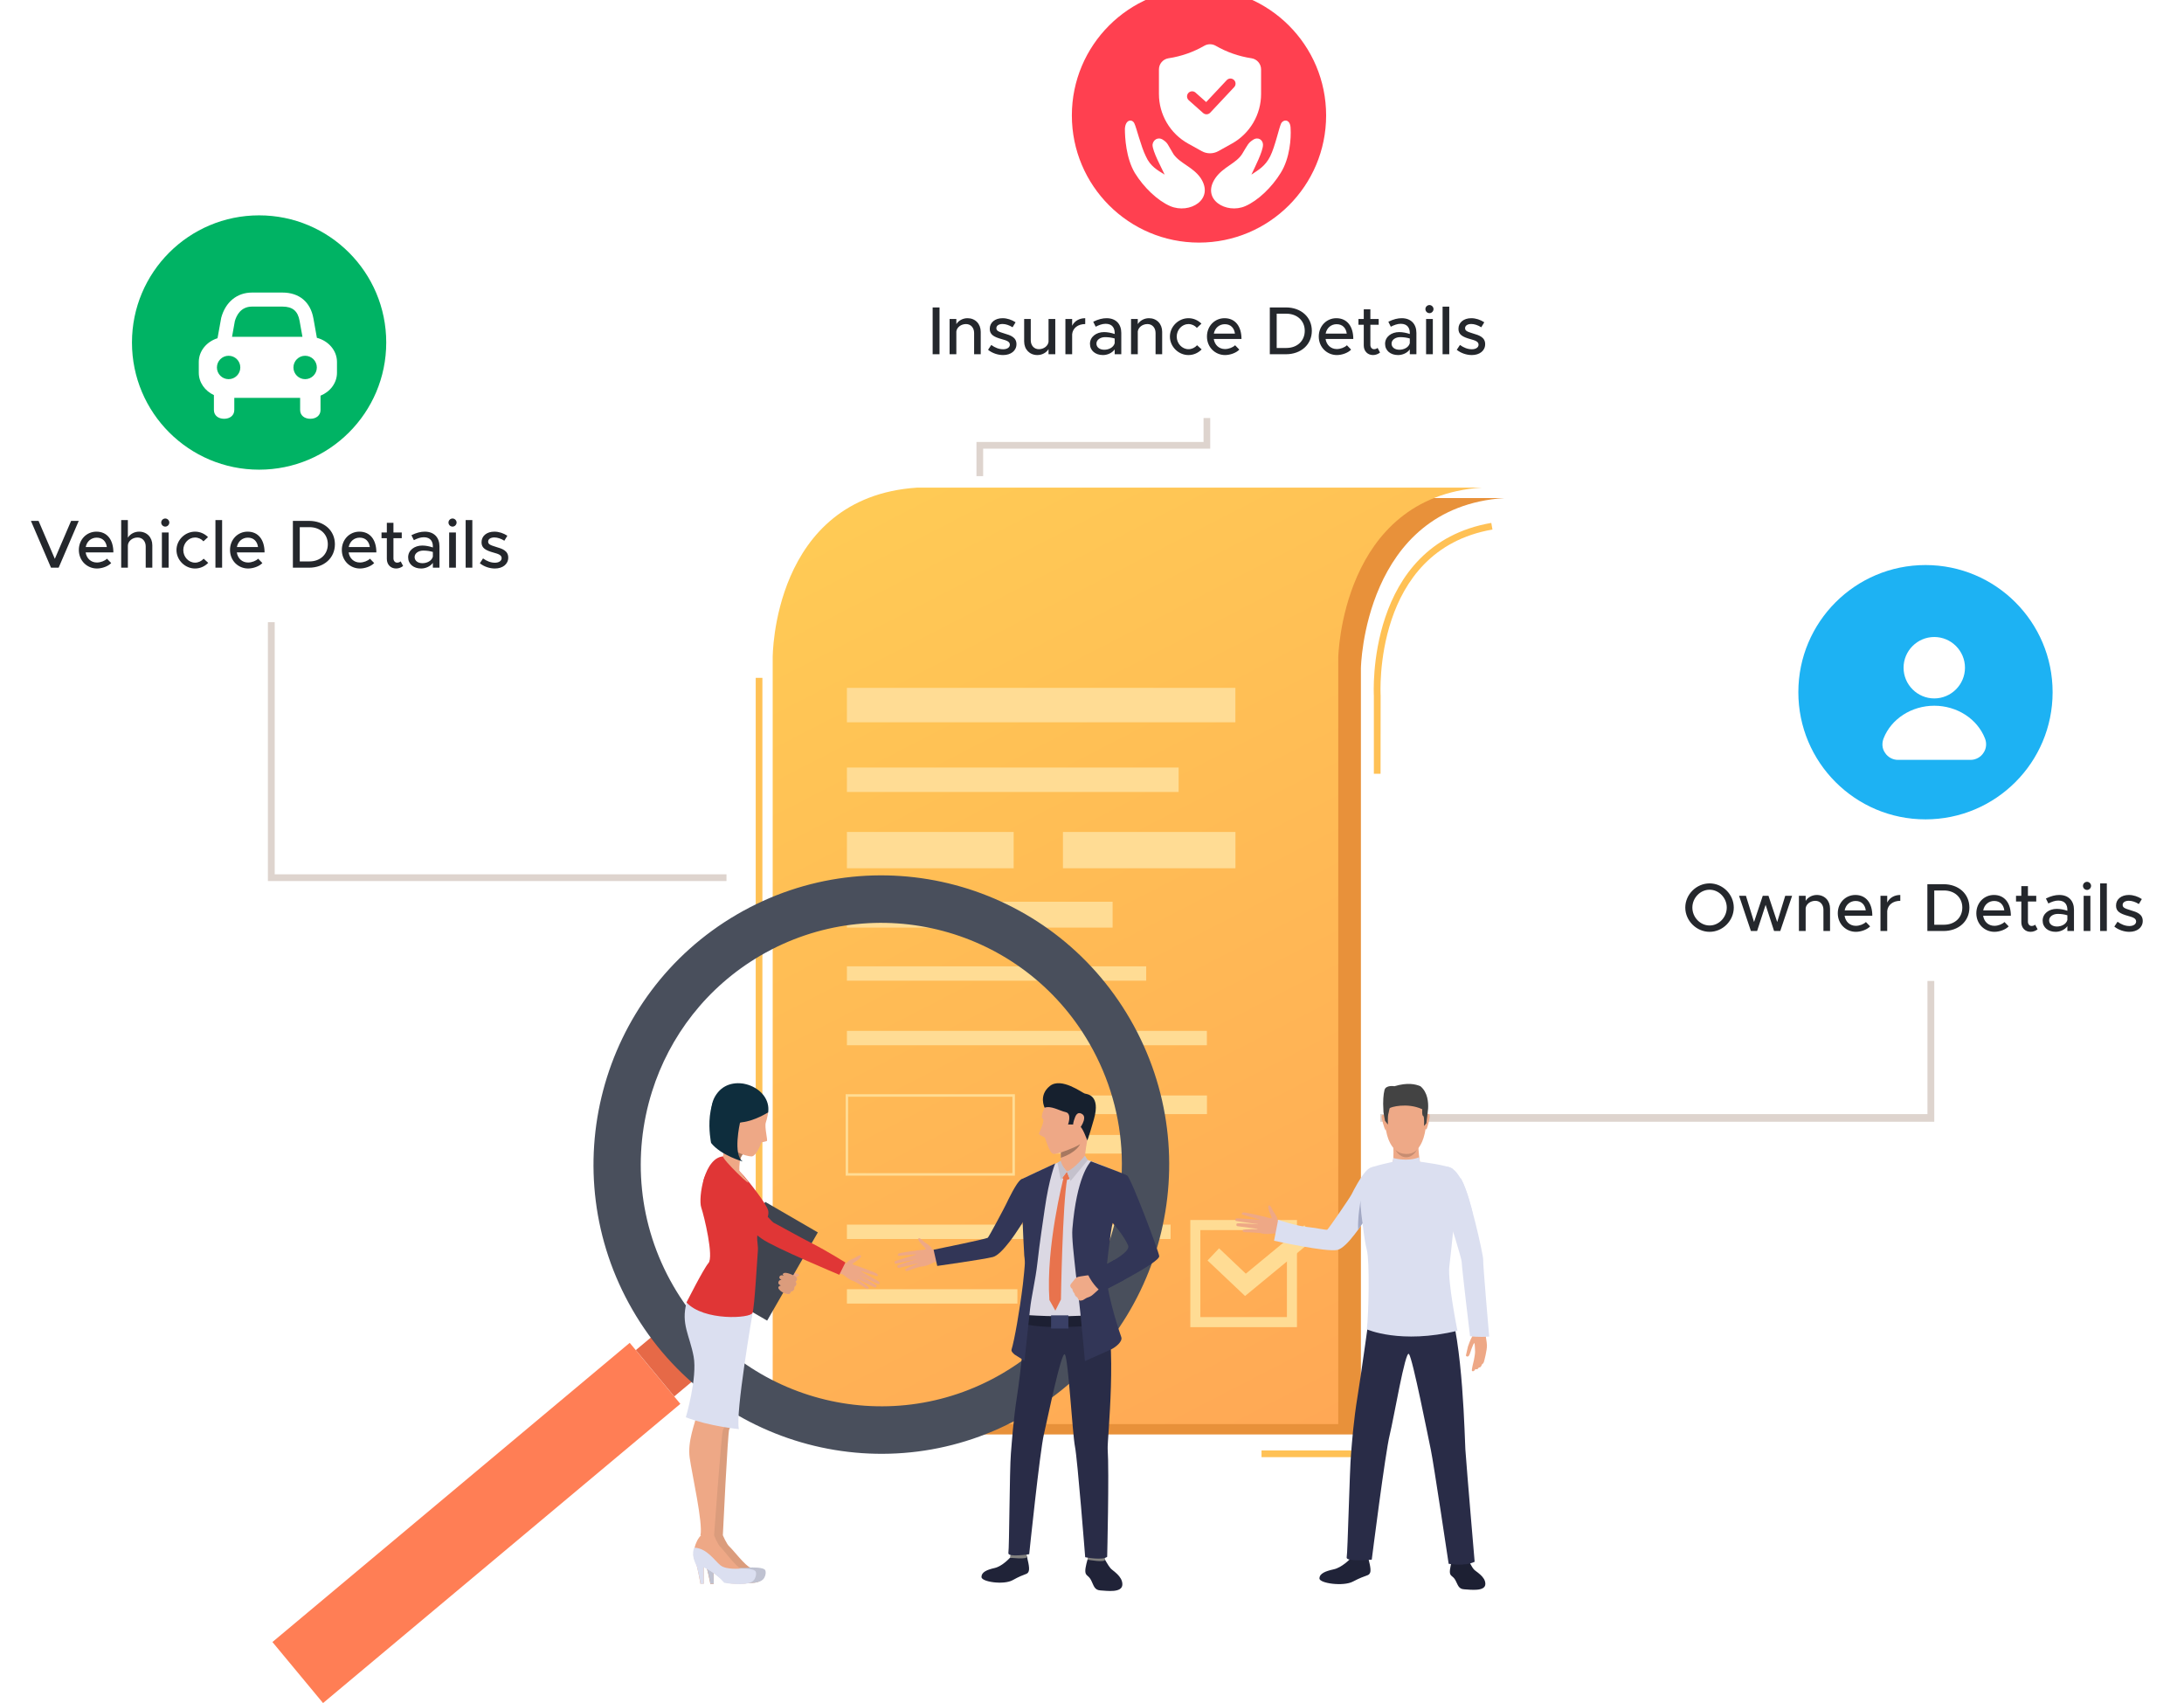<svg width="481" height="375" viewBox="0 0 481 375" fill="none" xmlns="http://www.w3.org/2000/svg">
<path d="M331.329 109.668H206.918C175.001 111.794 175.148 147.112 175.148 147.112V315.861H299.725V147.112C299.725 147.112 300.314 111.683 331.329 109.668Z" fill="#E8913A"/>
<path d="M167.909 149.258H166.438V279.139H167.909V149.258Z" fill="#FFC155"/>
<path d="M326.356 107.375C295.341 109.391 294.734 144.819 294.734 144.819V313.568H170.176V144.819C170.176 144.819 170.029 109.501 201.946 107.375H326.356Z" fill="url(#paint0_linear_13520_31043)"/>
<path d="M272.078 151.461H186.523V159.042H272.078V151.461Z" fill="#FFDC94"/>
<path d="M259.58 169.008H186.523V174.389H259.58V169.008Z" fill="#FFDC94"/>
<path d="M223.245 183.191H186.523V191.18H223.245V183.191Z" fill="#FFDC94"/>
<path d="M272.093 183.191H234.102V191.18H272.093V183.191Z" fill="#FFDC94"/>
<path d="M245.038 198.555H186.523V204.25H245.038V198.555Z" fill="#FFDC94"/>
<path d="M252.438 212.777H186.523V215.939H252.438V212.777Z" fill="#FFDC94"/>
<path d="M265.801 226.992H186.523V230.154H265.801V226.992Z" fill="#FFDC94"/>
<path d="M223.538 258.874H186.246V240.938H223.52V258.874H223.538ZM186.798 258.319H222.967V241.492H186.798V258.319Z" fill="#FFDC94"/>
<path d="M265.818 241.215H232.465V245.32H265.818V241.215Z" fill="#FFDC94"/>
<path d="M256.099 249.906H232.465V254.011H256.099V249.906Z" fill="#FFDC94"/>
<path d="M257.812 269.652H186.523V272.814H257.812V269.652Z" fill="#FFDC94"/>
<path d="M224.073 283.875H186.523V287.037H224.073V283.875Z" fill="#FFDC94"/>
<path d="M426 247H304V245.319H424.5V230.19V216L426 216V247Z" fill="#DED4CE"/>
<path d="M216.527 104.843H215.055V97.317H265.066V92.047H266.538V98.796H216.527V104.843Z" fill="#DED4CE"/>
<path d="M160 194H59V137H60.5V192.518H160V194Z" fill="#DED4CE"/>
<path d="M304.05 170.373H302.577V153.195C302.559 152.918 300.737 119.93 328.439 115.141L328.696 116.601C302.283 121.169 304.05 152.825 304.068 153.158L304.05 170.373Z" fill="#FFC155"/>
<path d="M304.765 320.854H277.836V319.375H303.292V278.398H304.765V320.854Z" fill="#FFC155"/>
<path d="M285.639 292.231H262.152V268.637H285.639V292.231ZM264.361 290.012H283.43V270.856H264.361V290.012Z" fill="#FFDC94"/>
<path d="M274.21 285.37L265.945 277.549L268.485 274.867L274.376 280.452L287.279 269.801L289.616 272.667L274.21 285.37Z" fill="#FFDC94"/>
<path d="M308.796 239.876C308.796 239.876 304.323 240.634 305.078 247.679C305.833 254.724 309.79 254.095 310.048 254.095C310.305 254.077 314.024 254.188 314.226 245.571C314.226 245.552 314.281 239.192 308.796 239.876Z" fill="#EEA987"/>
<path d="M306.848 252.157C306.848 252.157 307.014 255.078 306.756 255.707C306.48 256.335 310.327 258.314 312.738 256.04C312.738 256.04 312.26 252.878 312.407 251.75C312.536 250.64 306.848 252.157 306.848 252.157Z" fill="#EEA987"/>
<path d="M304.986 245.686C304.986 245.686 304.489 245.168 304.323 245.704C304.158 246.24 304.949 248.552 305.059 248.718C305.059 248.718 305.151 248.922 305.262 248.811C305.372 248.681 304.986 245.686 304.986 245.686Z" fill="#EEA987"/>
<path d="M314.173 245.502C314.173 245.502 314.651 244.965 314.835 245.483C315.038 246.019 314.32 248.386 314.228 248.534C314.228 248.534 314.081 248.775 313.952 248.664C313.842 248.553 314.173 245.502 314.173 245.502Z" fill="#EEA987"/>
<path d="M312.077 253.137C312.077 253.137 311.359 254.135 309.703 254.098C308.046 254.061 307.328 253.192 307.328 253.192C307.328 253.192 308.12 254.838 309.721 254.819C311.322 254.801 312.077 253.137 312.077 253.137Z" fill="#C78D71"/>
<path d="M323.506 343.668C323.506 343.668 324.113 345.055 324.629 345.591C325.144 346.146 327.114 347.126 327.132 348.753C327.15 350.51 323.8 350.029 322.493 349.955C321.187 349.899 321.095 348.956 320.542 347.958C319.99 346.959 319.438 347.126 319.328 346.331C319.217 345.536 319.751 343.723 319.751 343.723L323.506 343.668Z" fill="#1D2033"/>
<path d="M323.558 343.154L323.651 343.987C323.651 343.987 321.589 344.671 319.656 344.061L319.767 342.914L323.558 343.154Z" fill="#50558A"/>
<path d="M282.824 269.796C282.824 269.796 281.48 269.371 281.37 268.576C281.278 267.892 280.67 267.078 280.486 266.819C280.229 266.487 279.842 265.155 279.419 265.47C278.995 265.784 279.953 267.67 280.081 268.114C280.21 268.558 278.351 267.725 277.909 267.836C277.449 267.947 276.253 271.109 277.578 271.516C278.903 271.941 280.615 271.516 280.836 271.627C281.057 271.756 281.793 271.978 281.793 271.978L282.824 269.796Z" fill="#EEA886"/>
<path d="M278.224 267.86C278.224 267.86 274.064 266.824 273.714 266.991C273.383 267.157 273.346 267.379 273.714 267.49C274.101 267.601 277.709 268.599 277.709 268.599C277.709 268.599 272.573 268.211 272.279 268.285C272.094 268.322 271.984 268.766 272.187 268.84C272.389 268.914 277.451 269.598 277.451 269.598C277.451 269.598 272.665 269.247 272.426 269.395C272.223 269.524 272.223 269.949 272.573 270.005C272.923 270.06 277.359 270.633 277.359 270.633C277.359 270.633 273.862 270.597 273.714 270.837C273.641 270.985 273.53 271.355 274.432 271.336C275.334 271.318 277.469 271.503 277.469 271.503L278.224 267.86Z" fill="#EEA886"/>
<path d="M302.612 265.286C302.612 265.286 301.526 267.209 300.09 269.354C299.961 269.557 299.814 269.761 299.685 269.945C299.501 270.223 299.299 270.5 299.115 270.759C298.875 271.092 298.636 271.406 298.397 271.721C297.053 273.477 295.636 274.957 294.568 275.215C292.249 275.789 280.598 273.2 280.598 273.2L281.5 268.596C281.5 268.596 285.586 270.001 288.31 270.223C289.985 270.371 292.065 270.907 292.323 270.759C292.562 270.611 297.348 263.677 297.697 262.937C298.047 262.198 299.575 259.258 300.863 257.852C302.17 256.447 303.588 256.983 303.588 256.983C307.471 259.554 302.612 265.286 302.612 265.286Z" fill="#DBDFF0"/>
<path d="M297.349 343.263C297.349 343.263 295.545 345.167 293.723 345.556C291.901 345.962 290.612 346.462 290.594 347.553C290.575 348.643 295.858 349.365 297.956 348.255C301.086 346.609 301.399 347.109 301.748 346.295C302.098 345.482 301.325 343.281 301.362 343.022C301.38 342.708 297.349 343.263 297.349 343.263Z" fill="#202338"/>
<path d="M297.55 342.357C297.55 342.357 297.311 343.244 297.348 343.263C297.384 343.281 301.471 343.743 301.342 343.022C301.25 342.449 301.103 341.82 301.103 341.82L297.55 342.357Z" fill="#2F6B8C"/>
<path d="M301.672 288.858C301.672 288.858 299.777 302.67 299.003 307.349C298.101 312.803 297.789 317.315 297.549 320.144C297.236 323.695 296.813 341.89 296.592 342.925C296.371 343.961 302.114 343.424 302.114 343.424C302.114 343.424 305.114 319.701 306.072 315.928C306.955 312.397 309.514 297.178 310.305 298.14C311.115 299.102 314.539 316.483 315.128 319.257C315.717 322.03 319.048 344.331 319.048 344.331C319.048 344.331 322.601 344.978 324.773 343.887C324.773 343.887 323.098 324.379 322.73 319.164C322.582 317.186 322.233 295.348 318.883 286.565C317.097 281.923 301.672 288.858 301.672 288.858Z" fill="#292C47"/>
<path d="M307.234 255.727C307.234 255.727 302.227 256.762 301.638 257.298C300.994 257.853 299.853 263.382 299.779 264.917C299.705 266.451 300.386 272.868 301.031 275.253C301.675 277.638 301.436 289.399 301.031 292.709C301.031 292.709 308.448 296.055 320.983 293.023C320.983 293.023 318.793 282.132 319.198 278.859C319.713 274.661 320.707 264.38 320.707 264.38C320.707 264.38 320.744 258.093 319.861 257.335C318.977 256.577 312.48 255.764 312.48 255.764H307.234V255.727Z" fill="#DBDFF0"/>
<path d="M317.023 257.002C317.023 257.002 313.894 257.871 315.606 263.659C316.949 268.189 317.134 269.169 317.134 269.169L324.367 267.357C324.367 267.357 322.508 257.779 319.048 256.965C319.066 256.947 317.686 256.688 317.023 257.002Z" fill="#DBDFF0"/>
<path d="M300.089 269.354C299.96 269.557 299.813 269.761 299.684 269.945C299.5 270.223 299.298 270.5 299.114 270.759C298.967 268.059 299.666 264.324 299.666 264.324C299.519 265.6 300.089 269.354 300.089 269.354Z" fill="#A3A9C4"/>
<path d="M301.676 269.914H304.75V265.199H301.676V269.914Z" fill="#DBDFF0"/>
<path d="M306.863 254.987C306.863 254.987 309.955 255.893 312.55 254.82L312.734 256.096C312.734 256.096 309.255 257.428 306.531 256.817L306.863 254.987Z" fill="#DBDFF0"/>
<path d="M324.627 292.506C324.627 292.506 324.37 294.133 324.149 294.447C323.928 294.762 323.357 296.278 323.302 296.481C323.247 296.703 322.915 298.22 322.86 298.423C322.805 298.608 323.247 298.904 323.523 298.497C323.707 298.238 324.001 297.239 324.112 296.925C324.241 296.611 324.609 295.594 324.719 295.76C324.83 295.945 324.848 297.295 324.867 297.628C324.885 297.979 324.701 299.052 324.609 299.495C324.517 299.939 323.983 301.807 324.222 301.899C324.462 301.992 324.664 301.955 324.94 301.455C324.94 301.455 325.419 301.714 325.695 301.104C325.695 301.104 326.137 301.252 326.376 300.438C326.376 300.438 326.67 300.254 326.781 299.976C326.891 299.68 327.517 297.239 327.48 296.241C327.443 295.242 327.204 294.558 327.223 293.856C327.241 293.153 327.554 291.637 327.554 291.637L324.627 292.506Z" fill="#EEA886"/>
<path d="M323.761 294.225C323.761 294.225 325.491 294.502 327.976 294.299C327.976 294.299 326.577 278.248 326.65 277.342C326.724 276.51 323.429 261.588 321.625 259.332L318.883 268.06C319.085 267.986 321.883 276.954 321.92 277.879C321.938 279.099 323.761 294.225 323.761 294.225Z" fill="#DBDFF0"/>
<path d="M304.676 244.393C304.547 242.525 304.676 240.972 304.915 240.029C305.21 238.846 307.106 239.178 307.106 239.178C309.995 238.309 311.744 238.716 312.83 239.178C314.468 240.528 314.597 242.821 314.523 244.097C314.487 244.393 314.45 244.689 314.431 244.985C314.284 246.242 314.137 247.333 314.137 247.333L313.622 247.943C313.622 247.943 313.75 245.854 313.437 245.724C313.272 245.669 313.217 245.243 313.217 244.855C313.217 244.522 313.235 244.245 313.235 244.245C309.885 242.692 306.148 243.801 306.056 244.023C306.001 244.152 305.928 244.559 305.854 244.911C305.817 245.132 305.762 245.317 305.725 245.447C305.633 245.743 305.67 247.629 305.67 247.629L305.026 246.778C305.026 246.778 304.934 246.371 304.842 245.761C304.805 245.558 304.768 245.336 304.731 245.096C304.713 245.096 304.676 244.818 304.676 244.393Z" fill="#434343"/>
<path d="M71.147 374.999L149.836 309.121L138.688 295.683L59.999 361.562L71.147 374.999Z" fill="#FF7E55"/>
<path d="M148.496 307.481L152.695 303.965L144.234 293.766L140.035 297.282L148.496 307.481Z" fill="#E66947"/>
<path d="M139.292 288.404C156.871 318.822 195.654 329.158 225.933 311.499C256.212 293.84 266.501 254.88 248.923 224.462C231.344 194.044 192.561 183.708 162.282 201.367C132.003 219.026 121.714 257.986 139.292 288.404ZM148.293 283.153C140.489 269.673 139.256 254.159 143.599 240.364C147.428 228.179 155.619 217.343 167.491 210.409C192.801 195.653 225.215 204.288 239.903 229.714C244.413 237.517 246.732 245.986 247.045 254.418C247.744 273.445 238.228 292.232 220.705 302.457C195.396 317.213 162.982 308.578 148.293 283.153Z" fill="#494F5C"/>
<path d="M168.736 278.004C168.736 278.004 169.951 279.206 170.375 279.15C170.798 279.095 171.442 279.391 171.847 279.428C172.234 279.446 173.32 279.132 173.706 279.298C173.872 279.372 174.682 280.167 175.013 280.278C175.344 280.389 176.062 280.519 175.97 280.796C175.878 281.092 175.215 281.147 175.215 281.147C175.215 281.147 175.51 281.258 175.51 281.536C175.51 282.072 175.197 282.22 175.197 282.22C175.197 282.22 175.436 282.534 175.381 282.756C175.252 283.255 174.939 283.385 174.939 283.385C174.939 283.385 175.013 283.662 174.847 283.977C174.645 284.365 174.185 284.365 174.185 284.365C174.185 284.365 174.037 284.92 173.725 284.938C173.412 284.957 173.154 284.809 172.896 284.772C172.639 284.716 170.559 283.607 169.436 282.257C168.313 280.907 166.914 280.001 166.914 280.001L168.736 278.004Z" fill="#EEA987"/>
<path d="M158.391 255.391C158.391 255.391 158.483 257.166 159.495 259.126C160.508 261.086 160.508 263.859 160.636 264.784C160.784 265.727 163.397 274.751 163.618 275.01C163.839 275.268 164.649 275.601 166.25 278.338C167.852 281.075 171.22 283.589 171.22 283.589L168.441 286.326C168.441 286.326 160.986 281.149 159.845 278.19C158.63 275.028 155.998 265.986 155.998 265.986C155.998 265.986 153.274 256.981 158.391 255.391Z" fill="#1D3B54"/>
<path d="M180.12 271.366L168.531 264.645L157.368 284.069L168.956 290.79L180.12 271.366Z" fill="#3F444F"/>
<path d="M159.166 337.963C159.166 337.963 160.013 340.015 160.676 340.57C161.338 341.124 164.284 344.971 165.296 345.174C166.308 345.359 168.333 345.507 168.407 345.932C168.48 346.357 168.535 348.465 165.664 348.539C162.774 348.613 162.019 348.558 161.32 347.855C160.621 347.153 157.86 345.119 157.105 345.137L157.197 348.761L156.442 348.78C156.442 348.78 155.614 344.305 155.025 343.454C154.436 342.604 154.97 339.405 156.405 338.055C157.841 336.687 159.166 337.963 159.166 337.963Z" fill="#DB9C7C"/>
<path d="M165.277 345.154C165.277 345.154 162.074 345.598 160.73 344.544C159.368 343.49 157.675 340.864 154.951 340.809C154.951 340.809 153.975 342.066 155.576 344.914C155.576 344.914 156.46 348.187 156.441 348.723L157.196 348.704L157.104 345.08C157.104 345.08 159.828 346.282 161.687 348.371C161.687 348.371 167.209 349.259 168.259 347.521C168.259 347.521 168.829 346.652 168.571 345.82C168.314 345.006 165.277 345.154 165.277 345.154Z" fill="#BFC2D1"/>
<path d="M153.091 285.094C153.091 285.094 149.704 289.217 153.956 296.577C153.956 296.577 154.324 300.33 154.398 301.754C154.471 303.16 155.373 308.448 154.895 311C154.416 313.57 152.815 317.398 153.422 321.077C154.011 324.757 156.735 335.352 156.202 338.071L159.202 337.997C159.202 337.997 160.269 315.53 160.601 314.735C160.932 313.94 162.257 312.22 162.092 308.744C161.926 305.249 165.497 290.974 165.478 286.998C165.46 283.023 153.091 285.094 153.091 285.094Z" fill="#DB9C7C"/>
<path d="M157.251 338.014C157.251 338.014 158.042 340.085 158.686 340.659C159.331 341.232 162.184 345.152 163.196 345.355C164.208 345.577 166.215 345.762 166.288 346.187C166.362 346.613 166.362 348.721 163.472 348.721C160.582 348.721 159.828 348.647 159.147 347.926C158.466 347.204 155.76 345.096 155.005 345.096V348.721H154.25C154.25 348.721 153.533 344.227 152.962 343.358C152.391 342.489 152.999 339.309 154.471 337.996C155.962 336.72 157.251 338.014 157.251 338.014Z" fill="#EEA886"/>
<path d="M163.196 345.375C163.196 345.375 159.993 345.745 158.649 344.654C157.324 343.563 155.668 340.918 152.962 340.789C152.962 340.789 151.968 342.009 153.477 344.913C153.477 344.913 154.287 348.204 154.25 348.74H155.005V345.116C155.005 345.116 157.692 346.373 159.515 348.518C159.515 348.518 165.018 349.535 166.104 347.834C166.104 347.834 166.693 346.984 166.472 346.133C166.251 345.282 163.196 345.375 163.196 345.375Z" fill="#DBDFF0"/>
<path d="M152.428 285.019C152.428 285.019 148.949 289.05 153.017 296.52C153.017 296.52 153.293 300.292 153.33 301.698C153.367 303.103 154.159 308.41 153.606 310.962C153.054 313.514 151.379 317.323 151.895 321.002C152.41 324.682 154.858 335.351 154.269 338.07H157.269C157.269 338.07 158.871 315.64 159.22 314.845C159.57 314.068 160.932 312.367 160.859 308.891C160.785 305.396 165.663 292.027 165.736 288.07C165.828 284.076 152.428 285.019 152.428 285.019Z" fill="#EEA886"/>
<path d="M165.756 289.108C165.756 289.108 161.89 311.463 162.737 314.681C162.737 314.681 156.202 314.07 151.049 312.073C151.049 312.073 153.626 303.327 152.76 298.686C151.895 294.045 149.926 291.511 151.214 286.815C152.503 282.118 165.756 289.108 165.756 289.108Z" fill="#DBDFF0"/>
<path d="M184.862 278.142C184.862 278.142 186.114 278.493 186.592 277.938C186.997 277.458 187.881 277.143 188.138 277.032C188.507 276.903 189.445 276.071 189.629 276.533C189.795 276.995 188.12 277.957 187.807 278.234C187.494 278.512 189.335 278.789 189.629 279.122C189.924 279.436 189.28 282.469 188.046 282.117C186.813 281.766 185.727 280.583 185.488 280.564C185.267 280.546 184.586 280.342 184.586 280.342L184.862 278.142Z" fill="#EEA886"/>
<path d="M189.369 278.973C189.369 278.973 193.087 280.267 193.253 280.563C193.437 280.859 193.345 281.062 192.995 280.951C192.645 280.84 189.369 279.805 189.369 279.805C189.369 279.805 193.51 282.079 193.694 282.301C193.805 282.43 193.676 282.819 193.474 282.782C193.271 282.745 189.056 280.711 189.056 280.711C189.056 280.711 192.903 282.856 193.032 283.078C193.124 283.281 192.921 283.595 192.627 283.466C192.332 283.318 188.633 281.543 188.633 281.543C188.633 281.543 191.338 283.281 191.32 283.521C191.302 283.669 191.21 284.021 190.528 283.54C189.847 283.078 188.117 282.135 188.117 282.135L189.369 278.973Z" fill="#EEA886"/>
<path d="M163.087 239.29C164.835 239.253 168.701 240.252 169.179 244.93C169.179 244.93 168.995 246.187 168.664 247.167C168.333 248.147 169.124 251.087 168.903 251.235C168.664 251.365 167.707 251.531 167.707 251.531C167.707 251.531 166.602 254.693 165.48 254.638C164.375 254.582 160.178 253.584 158.301 249.571C156.442 245.54 156 239.438 163.087 239.29Z" fill="#EEA886"/>
<path d="M169.177 244.931C169.177 244.931 166.269 246.799 163.434 247.113C160.6 247.427 158.704 250.312 158.704 250.312C158.704 250.312 154.544 244.765 158.151 240.475C161.759 236.185 169.95 239.513 169.177 244.931Z" fill="#0E2D3D"/>
<path d="M159.534 254.622C159.534 254.622 162.663 257.599 163.822 258.93C165 260.261 168.829 265.087 169.179 266.548C169.528 267.991 168.129 270.099 167.191 271.097C166.326 272.022 167.043 274.148 166.915 275.368C166.804 276.589 166.178 287.887 165.737 289.089C165.313 290.309 154.987 290.919 151.195 286.796C151.195 286.796 154.877 279.473 156.036 278.105C157.214 276.737 155.134 267.954 154.435 265.864C153.754 263.812 155.098 254.548 159.534 254.622Z" fill="#E03636"/>
<path d="M159.237 254.621C159.513 253.16 159.237 251.07 159.237 251.07C159.237 251.07 164.519 253.53 163.599 254.195C163.36 254.362 163.194 254.695 163.084 255.101C162.752 256.229 162.844 257.894 162.844 257.894L164.593 259.983C166.158 262.128 159.089 255.323 159.237 254.621Z" fill="#EEA886"/>
<path d="M162.274 246.966C162.274 246.411 161.685 245.579 160.765 246.3C159.845 247.021 160.986 249.666 161.722 249.444C162.459 249.222 162.274 247.521 162.274 246.966Z" fill="#EEA886"/>
<path d="M163.6 254.194C163.361 254.361 163.158 254.823 163.048 255.23C161.005 253.991 160.029 252.031 159.992 251.957C161.115 253.344 163.6 254.194 163.6 254.194Z" fill="#A77860"/>
<path d="M155.799 258.022C155.799 258.022 158.413 255.932 160.235 257.338C162.057 258.724 162.407 260.13 162.959 260.943C163.512 261.757 170.009 269.079 170.341 269.209C170.672 269.338 176.065 272.371 179.01 273.868C181.9 275.329 186.189 277.992 186.189 277.992L184.845 280.692C184.845 280.692 170.414 274.682 167.745 272.741C165.15 270.854 157.603 264.715 157.603 264.715C157.603 264.715 152.873 262.46 155.799 258.022Z" fill="#E03636"/>
<path d="M175.072 280.969C175.072 280.969 173.286 280.044 172.661 280.321C172.053 280.58 172.679 280.95 172.679 280.95C172.679 280.95 172.072 280.58 171.722 281.024C171.391 281.486 172.145 281.875 172.145 281.875C172.145 281.875 171.611 281.708 171.446 282.281C171.28 282.855 171.98 283.04 171.98 283.04C171.98 283.04 171.096 283.243 171.538 283.853C172.274 284.889 173.728 284.944 173.728 284.944C173.728 284.944 174.078 284.926 174.188 284.371C174.188 284.371 175.053 284.371 174.925 283.391C174.925 283.391 175.753 282.836 175.182 282.226C175.201 282.208 176.047 281.56 175.072 280.969Z" fill="#DB9C7C"/>
<path d="M162.976 247.207C162.976 247.207 161.338 254.363 163.602 255.75C163.602 255.75 158.797 254.437 156.607 251.663C156.607 251.663 154.196 240.069 161.706 238.775C169.142 237.48 162.976 247.207 162.976 247.207Z" fill="#0E2D3D"/>
<path d="M243.214 343.152C243.214 343.152 244.042 344.706 244.576 345.316C245.11 345.926 247.172 347.017 247.19 348.848C247.208 350.826 243.711 350.271 242.349 350.197C240.987 350.123 240.877 349.069 240.306 347.96C239.735 346.851 239.146 347.035 239.036 346.129C238.925 345.223 239.588 343.171 239.588 343.171H243.214V343.152Z" fill="#202338"/>
<path d="M222.451 342.985C222.451 342.985 220.776 344.871 219.065 345.26C217.353 345.648 216.156 346.166 216.156 347.238C216.138 348.329 221.071 349.032 223.022 347.941C225.93 346.314 226.225 346.813 226.556 345.999C226.887 345.186 226.17 343.004 226.188 342.745C226.206 342.431 222.451 342.985 222.451 342.985Z" fill="#202338"/>
<path d="M222.634 342.079C222.634 342.079 222.413 342.967 222.449 342.985C222.486 343.004 226.296 343.466 226.186 342.745C226.094 342.172 225.965 341.543 225.965 341.543L222.634 342.079Z" fill="#81807E"/>
<path d="M239.662 342.559C239.662 342.559 239.496 343.41 239.533 343.428C239.569 343.447 243.398 344.131 243.38 343.428C243.361 342.874 243.03 342.227 243.03 342.227L239.662 342.559Z" fill="#81807E"/>
<path d="M226.115 289.209C226.115 289.209 224.735 302.726 223.999 307.368C223.152 312.785 222.876 317.26 222.637 320.052C222.342 323.584 222.287 340.91 222.084 341.946C221.882 342.981 226.668 342.223 226.668 342.223C226.668 342.223 229.024 319.572 229.907 315.818C230.736 312.323 233.773 297.271 234.527 298.233C235.282 299.194 236.202 315.799 236.754 318.555C237.307 321.31 239 342.889 239 342.889C239 342.889 242.829 343.647 243.841 342.796C243.841 342.796 244.301 324.194 243.952 319.035C243.823 317.057 246.252 295.422 243.123 286.713C241.467 282.09 226.115 289.209 226.115 289.209Z" fill="#292C47"/>
<path d="M238.556 286.201C238.556 286.201 237.635 284.796 236.66 284.611C235.684 284.426 250.152 277.4 250.115 274.885C250.078 272.851 244.869 268.838 244.869 268.838C244.759 269.245 243.305 275.477 243.249 278.158C243.194 280.931 243.415 290.51 243.415 290.51L239.697 291.508L227.843 291.619L225.137 290.51C225.137 290.51 225.432 287.44 225.542 285.277C225.616 283.908 225.873 281.449 225.8 279.045C225.8 279.045 225.837 276.512 225.597 275.44C225.579 270.632 225.284 265.88 225.284 265.88C225.119 263.698 225.008 261.664 224.953 259.759C225.469 259.482 226.113 259.149 226.61 258.909C228.174 258.169 230.328 257.17 231.727 256.523C232.537 256.153 233.347 255.876 233.347 255.876C233.347 255.876 238.905 255.34 239.366 255.377C239.513 255.377 240.212 255.636 241.114 255.987C243.084 256.745 246.894 258.261 247.501 258.705C248.385 259.352 254.201 274.792 254.293 275.865C254.404 277.769 238.556 286.201 238.556 286.201Z" fill="#DBD8E3"/>
<path d="M225.486 289.512C225.486 289.512 233.622 290.214 240.764 289.512V291.86C240.764 291.86 230.143 292.877 225.137 291.416L225.486 289.512Z" fill="#1D2033"/>
<path d="M224.809 259.734C224.865 261.657 224.957 263.728 225.122 265.947C225.122 265.947 225.27 271.365 225.582 276.505C225.693 277.245 225.748 277.984 225.675 278.761C225.601 279.76 225.49 280.869 225.362 281.997C225.362 282.016 225.362 282.034 225.362 282.034C225.325 282.311 225.306 282.57 225.27 282.848C225.27 282.848 225.27 282.848 225.27 282.866C224.57 288.58 223.41 295.144 222.785 297.141C222.656 297.548 223.098 297.936 223.41 298.232L225.638 299.637C225.638 299.637 226.558 291.15 226.853 288.266C227.147 285.492 228.067 281.757 228.472 278.114C228.988 273.51 229.687 268.998 230.074 266.298C231.068 259.309 232.393 256.184 232.393 256.184C231.804 256.424 224.809 259.734 224.809 259.734Z" fill="#323657"/>
<path d="M248.439 274.202C249.396 276.328 239.586 280.119 239.807 280.637C240.34 281.894 242.512 284.464 242.512 284.464C242.512 284.464 255.452 278.03 255.305 276.587C255.194 275.533 249.139 259.483 248.255 258.854C247.74 258.485 243.948 257.135 242.071 256.395C241.721 256.266 240.561 255.822 240.267 255.711C239.88 256.155 237.138 259.169 236.18 270.596C236.015 272.519 236.53 276.587 236.88 279.916C237.248 283.466 237.653 286.24 237.947 289.198C238.536 295.041 238.941 299.701 238.941 299.701L244.739 297.112C245.678 296.65 247.298 295.411 246.948 294.413C245.605 290.64 243.598 283.503 243.598 280.193C243.598 280.193 244.537 271.077 245.052 269.283C245.034 269.265 247.372 271.817 248.439 274.202Z" fill="#323657"/>
<path d="M238.836 255.986C238.836 255.986 238.872 254.063 239.609 250.18C239.811 249.144 233.608 252.917 233.608 252.917C233.608 252.917 233.626 253.286 233.645 253.767C233.645 254.026 233.663 254.322 233.645 254.618C233.645 254.729 233.645 254.821 233.645 254.932C233.645 255.209 233.626 255.468 233.608 255.69C233.59 255.912 233.442 256.319 233.406 256.43C233.129 257.04 236.737 257.484 238.836 255.986Z" fill="#EEA987"/>
<path d="M234.968 257.98L233.938 259.367C233.938 259.367 234.545 260.181 235.613 259.571L234.968 257.98Z" fill="#E8734D"/>
<path d="M234.211 259.443C234.211 259.443 230.309 274.513 231.118 286.255L232.425 288.585L233.659 286.144C233.659 286.144 233.99 265.157 235.057 259.406L234.211 259.443Z" fill="#E8734D"/>
<path d="M233.863 256.706L234.968 258C234.968 258 236.735 257.649 237.25 256.724C237.766 255.8 233.863 256.706 233.863 256.706Z" fill="#EEA987"/>
<path d="M233.606 255.559C233.606 255.559 233.735 256.539 234.968 257.981L233.624 259.793L232.906 256.058L233.606 255.559Z" fill="#C4C1CC"/>
<path d="M238.943 254.469C238.943 254.469 236.735 257.279 234.949 257.982L235.778 260.053L239.569 255.449L238.943 254.469Z" fill="#C4C1CC"/>
<path d="M202.15 275.324C202.15 275.324 198.063 275.805 197.843 276.064C197.622 276.323 197.659 276.545 198.045 276.526C198.432 276.489 202.002 276.175 202.002 276.175C202.002 276.175 197.327 277.562 197.088 277.728C196.941 277.821 197.033 278.264 197.235 278.264C197.438 278.264 202.187 277.155 202.187 277.155C202.187 277.155 197.824 278.468 197.659 278.671C197.53 278.856 197.695 279.244 198.027 279.17C198.358 279.096 202.499 278.116 202.499 278.116C202.499 278.116 199.389 279.263 199.37 279.522C199.352 279.688 199.407 280.058 200.199 279.725C200.99 279.392 202.941 278.838 202.941 278.838L202.15 275.324Z" fill="#EEA886"/>
<path d="M206.985 275.514C206.985 275.514 205.623 275.588 205.218 274.885C204.868 274.294 204.003 273.757 203.727 273.609C203.378 273.388 202.512 272.315 202.255 272.759C201.997 273.184 203.598 274.571 203.893 274.941C204.169 275.292 202.218 275.163 201.85 275.422C201.5 275.68 201.684 278.935 203.028 278.879C204.372 278.805 205.697 277.844 205.936 277.881C206.175 277.918 206.912 277.881 206.912 277.881L206.985 275.514Z" fill="#EEA886"/>
<path d="M206.419 278.748C206.419 278.748 216.433 277.343 218.66 276.788C219.69 276.529 221.034 275.106 222.323 273.441C222.746 272.887 223.169 272.313 223.556 271.74C225.139 269.447 226.372 267.265 226.372 267.265C226.372 267.265 231.029 261.774 227.292 259.333C227.292 259.333 225.691 259.296 224.808 259.776C223.906 260.276 221.973 264.325 221.642 265.028C221.31 265.749 217.776 272.406 217.537 272.554C217.298 272.702 213.764 273.478 212.181 273.811C209.898 274.292 205.609 275.18 205.609 275.18L206.419 278.748Z" fill="#323657"/>
<path d="M231.487 292.535H235.297V289.632H231.487V292.535Z" fill="#3A4066"/>
<path d="M237.857 286.385C237.857 286.385 238.336 286.366 238.538 286.255C238.538 286.255 238.888 286.033 239.146 285.885C239.238 285.848 239.311 285.793 239.348 285.774C239.551 285.682 240.048 285.571 240.489 285.238C240.931 284.905 242.385 283.537 242.385 283.537L241.446 282.095L241.005 280.652C241.005 280.652 237.618 280.985 237.158 281.263C237.121 281.281 237.066 281.318 237.029 281.355C236.661 281.614 236.513 281.965 236.329 282.132C236.274 282.187 235.685 282.834 235.704 283.075C235.74 283.426 235.924 283.666 236.145 283.777C236.145 283.777 236.256 284.48 236.624 284.776C236.624 284.776 236.716 285.423 237.268 285.682C237.305 285.663 237.471 286.311 237.857 286.385Z" fill="#EFAA88"/>
<path d="M242.514 284.461C242.514 284.461 240.636 282.908 239.605 280.634L245.385 277.453L247.539 281.836L242.514 284.461Z" fill="#323657"/>
<path d="M230.327 243.374C230.327 243.374 228.965 245.907 229.646 246.314C230.198 246.647 228.983 249.125 228.836 249.531C228.671 249.938 229.849 250.234 230.088 250.493C230.327 250.752 231.063 253.969 232.039 254.08C232.996 254.173 237.34 252.656 238.518 251.436C239.696 250.197 240.672 244.631 239.88 242.283C239.089 239.898 232.738 238.936 230.327 243.374Z" fill="#EEA886"/>
<path d="M230.072 243.908C230.072 243.908 228.673 241.171 231.213 239.137C233.735 237.103 238.392 240.672 238.925 240.801C239.459 240.931 242.423 241.134 240.932 246.404C239.643 250.916 239.459 251.101 239.459 251.101C239.459 251.101 238.502 248.493 237.95 248.087C237.103 247.458 235.226 247.606 235.226 247.606C235.226 247.606 236.109 245.22 234.729 244.888C233.311 244.573 231.471 243.39 230.072 243.908Z" fill="#16202E"/>
<path d="M236.678 246.256C236.807 245.923 237.193 244.536 238.39 245.35C239.586 246.163 237.653 248.808 237.432 248.845C237.23 248.882 235.647 249.011 236.678 246.256Z" fill="#EEA886"/>
<path d="M233.641 254.615C233.641 254.726 233.641 254.818 233.641 254.929C237.193 253.727 237.874 251.934 237.874 251.934C236.77 252.729 233.641 253.764 233.641 253.764C233.641 254.023 233.641 254.319 233.641 254.615Z" fill="#A77860"/>
<g filter="url(#filter0_i_13520_31043)">
<ellipse cx="426" cy="155" rx="28" ry="28" fill="#1DB2F3"/>
</g>
<path d="M434.031 167.315H417.968C416.869 167.315 415.77 166.723 415.179 165.793C414.502 164.863 414.418 163.68 414.84 162.581C416.531 158.269 421.012 155.395 426 155.395C430.988 155.395 435.469 158.269 437.159 162.581C437.582 163.595 437.498 164.863 436.821 165.793C436.229 166.723 435.13 167.315 434.031 167.315ZM426 153.788C422.28 153.788 419.237 150.745 419.237 147.025C419.237 143.305 422.28 140.262 426 140.262C429.72 140.262 432.763 143.305 432.763 147.025C432.763 150.745 429.72 153.788 426 153.788Z" fill="white"/>
<path d="M376.518 205.18C373.623 205.18 371.163 202.735 371.163 199.84C371.163 196.945 373.623 194.515 376.518 194.515C379.413 194.515 381.843 196.945 381.843 199.84C381.843 202.735 379.413 205.18 376.518 205.18ZM376.518 203.785C378.573 203.785 380.298 201.985 380.298 199.84C380.298 197.71 378.573 195.91 376.518 195.91C374.463 195.91 372.723 197.71 372.723 199.84C372.723 201.985 374.463 203.785 376.518 203.785ZM385.617 205L383.007 197.245H384.522L386.307 203.02L388.227 197.245H389.487L391.407 203.02L393.177 197.245H394.692L392.082 205H390.717L388.857 199.24L386.982 205H385.617ZM400.136 197.065C401.846 197.065 403.046 198.31 403.046 200.065V205H401.591V200.32C401.591 199.165 400.856 198.355 399.806 198.355C398.726 198.355 397.796 199.06 397.676 199.975V205H396.191V197.245H397.676V198.37C398.141 197.605 399.086 197.065 400.136 197.065ZM408.725 203.86C409.535 203.86 410.48 203.5 410.945 203.02L411.875 203.98C411.185 204.715 409.835 205.18 408.74 205.18C406.58 205.18 404.75 203.485 404.75 201.1C404.75 198.775 406.475 197.065 408.62 197.065C410.99 197.065 412.355 198.865 412.355 201.64H406.25C406.445 202.93 407.39 203.86 408.725 203.86ZM408.68 198.385C407.48 198.385 406.505 199.195 406.265 200.455H410.915C410.75 199.255 410.015 198.385 408.68 198.385ZM415.637 198.73C416.132 197.71 417.182 197.065 418.517 197.065V198.355C416.912 198.355 415.772 199.24 415.637 200.59V205H414.152V197.245H415.637V198.73ZM424.482 205V194.695H428.037C431.367 194.695 433.737 196.825 433.737 199.84C433.737 202.855 431.367 205 428.037 205H424.482ZM425.997 203.62H428.127C430.512 203.62 432.177 202.06 432.177 199.84C432.177 197.635 430.512 196.075 428.127 196.075H425.997V203.62ZM439.238 203.86C440.048 203.86 440.993 203.5 441.458 203.02L442.388 203.98C441.698 204.715 440.348 205.18 439.253 205.18C437.093 205.18 435.263 203.485 435.263 201.1C435.263 198.775 436.988 197.065 439.133 197.065C441.503 197.065 442.868 198.865 442.868 201.64H436.763C436.958 202.93 437.903 203.86 439.238 203.86ZM439.193 198.385C437.993 198.385 437.018 199.195 436.778 200.455H441.428C441.263 199.255 440.528 198.385 439.193 198.385ZM448.219 203.605L448.759 204.625C448.339 204.97 447.769 205.18 447.214 205.18C446.014 205.18 445.174 204.31 445.174 203.065V198.505H444.004V197.245H445.174V195.115H446.629V197.245H448.459V198.505H446.629V202.96C446.629 203.5 446.989 203.89 447.424 203.89C447.754 203.89 448.054 203.77 448.219 203.605ZM453.528 197.065C455.613 197.065 456.768 198.385 456.768 200.305V205H455.313V203.935C454.743 204.745 453.678 205.18 452.733 205.18C451.083 205.18 449.868 204.22 449.868 202.705C449.868 201.16 451.263 200.125 452.973 200.125C453.738 200.125 454.563 200.29 455.313 200.545V200.305C455.313 199.33 454.863 198.295 453.318 198.295C452.553 198.295 451.803 198.595 451.128 198.94L450.588 197.845C451.698 197.29 452.673 197.065 453.528 197.065ZM453.018 204.01C453.978 204.01 455.058 203.53 455.313 202.57V201.535C454.683 201.34 453.963 201.235 453.198 201.235C452.163 201.235 451.293 201.82 451.293 202.66C451.293 203.5 452.043 204.01 453.018 204.01ZM459.65 195.955C459.14 195.955 458.75 195.535 458.75 195.055C458.75 194.59 459.14 194.17 459.65 194.17C460.13 194.17 460.535 194.59 460.535 195.055C460.535 195.535 460.13 195.955 459.65 195.955ZM458.9 205V197.245H460.385V205H458.9ZM462.534 205V194.515H464.004V205H462.534ZM468.971 205.18C467.831 205.18 466.586 204.775 465.656 204.025L466.361 202.96C467.186 203.56 468.071 203.905 468.986 203.905C469.856 203.905 470.456 203.5 470.456 202.9C470.456 202.18 469.661 201.955 468.701 201.685C466.916 201.19 466.031 200.68 466.031 199.42C466.016 197.995 467.201 197.065 468.851 197.065C469.856 197.065 470.876 197.41 471.716 197.965L471.056 199.06C470.306 198.595 469.526 198.34 468.851 198.34C468.086 198.34 467.486 198.67 467.486 199.255C467.486 199.855 467.966 200.035 469.271 200.44C470.546 200.815 471.911 201.235 471.911 202.78C471.911 204.25 470.666 205.18 468.971 205.18Z" fill="#24272C"/>
<path d="M15.661 114.695H17.341L12.916 125H11.236L6.811 114.695H8.491L12.076 123.05L15.661 114.695ZM21.34 123.86C22.15 123.86 23.095 123.5 23.56 123.02L24.49 123.98C23.8 124.715 22.45 125.18 21.355 125.18C19.195 125.18 17.365 123.485 17.365 121.1C17.365 118.775 19.09 117.065 21.235 117.065C23.605 117.065 24.97 118.865 24.97 121.64H18.865C19.06 122.93 20.005 123.86 21.34 123.86ZM21.295 118.385C20.095 118.385 19.12 119.195 18.88 120.455H23.53C23.365 119.255 22.63 118.385 21.295 118.385ZM30.636 117.065C32.346 117.065 33.546 118.31 33.546 120.065V125H32.091V120.32C32.091 119.165 31.356 118.355 30.306 118.355C29.136 118.355 28.161 119.18 28.161 120.185V125H26.691V114.515H28.161V118.4C28.626 117.62 29.571 117.065 30.636 117.065ZM36.405 115.955C35.895 115.955 35.505 115.535 35.505 115.055C35.505 114.59 35.895 114.17 36.405 114.17C36.885 114.17 37.29 114.59 37.29 115.055C37.29 115.535 36.885 115.955 36.405 115.955ZM35.655 125V117.245H37.14V125H35.655ZM42.949 125.18C40.743 125.18 38.868 123.32 38.868 121.115C38.868 118.91 40.743 117.065 42.964 117.065C44.074 117.065 45.078 117.53 45.813 118.265L44.809 119.195C44.343 118.67 43.669 118.355 42.949 118.355C41.538 118.355 40.368 119.615 40.368 121.115C40.368 122.63 41.538 123.89 42.964 123.89C43.684 123.89 44.373 123.56 44.853 123.02L45.858 123.935C45.108 124.7 44.103 125.18 42.949 125.18ZM47.448 125V114.515H48.918V125H47.448ZM54.636 123.86C55.446 123.86 56.391 123.5 56.855 123.02L57.785 123.98C57.096 124.715 55.745 125.18 54.651 125.18C52.49 125.18 50.66 123.485 50.66 121.1C50.66 118.775 52.386 117.065 54.531 117.065C56.901 117.065 58.266 118.865 58.266 121.64H52.16C52.355 122.93 53.3 123.86 54.636 123.86ZM54.59 118.385C53.391 118.385 52.416 119.195 52.175 120.455H56.825C56.66 119.255 55.925 118.385 54.59 118.385ZM64.504 125V114.695H68.059C71.389 114.695 73.759 116.825 73.759 119.84C73.759 122.855 71.389 125 68.059 125H64.504ZM66.019 123.62H68.149C70.534 123.62 72.199 122.06 72.199 119.84C72.199 117.635 70.534 116.075 68.149 116.075H66.019V123.62ZM79.26 123.86C80.07 123.86 81.014 123.5 81.48 123.02L82.409 123.98C81.719 124.715 80.37 125.18 79.275 125.18C77.115 125.18 75.284 123.485 75.284 121.1C75.284 118.775 77.01 117.065 79.154 117.065C81.525 117.065 82.889 118.865 82.889 121.64H76.784C76.98 122.93 77.924 123.86 79.26 123.86ZM79.215 118.385C78.014 118.385 77.04 119.195 76.799 120.455H81.45C81.284 119.255 80.549 118.385 79.215 118.385ZM88.241 123.605L88.781 124.625C88.361 124.97 87.791 125.18 87.236 125.18C86.036 125.18 85.196 124.31 85.196 123.065V118.505H84.026V117.245H85.196V115.115H86.651V117.245H88.481V118.505H86.651V122.96C86.651 123.5 87.011 123.89 87.446 123.89C87.776 123.89 88.076 123.77 88.241 123.605ZM93.549 117.065C95.634 117.065 96.789 118.385 96.789 120.305V125H95.334V123.935C94.764 124.745 93.699 125.18 92.754 125.18C91.104 125.18 89.889 124.22 89.889 122.705C89.889 121.16 91.284 120.125 92.994 120.125C93.759 120.125 94.584 120.29 95.334 120.545V120.305C95.334 119.33 94.884 118.295 93.339 118.295C92.574 118.295 91.824 118.595 91.149 118.94L90.609 117.845C91.719 117.29 92.694 117.065 93.549 117.065ZM93.039 124.01C93.999 124.01 95.079 123.53 95.334 122.57V121.535C94.704 121.34 93.984 121.235 93.219 121.235C92.184 121.235 91.314 121.82 91.314 122.66C91.314 123.5 92.064 124.01 93.039 124.01ZM99.672 115.955C99.162 115.955 98.772 115.535 98.772 115.055C98.772 114.59 99.162 114.17 99.672 114.17C100.152 114.17 100.557 114.59 100.557 115.055C100.557 115.535 100.152 115.955 99.672 115.955ZM98.922 125V117.245H100.407V125H98.922ZM102.555 125V114.515H104.025V125H102.555ZM108.993 125.18C107.853 125.18 106.608 124.775 105.678 124.025L106.383 122.96C107.208 123.56 108.093 123.905 109.008 123.905C109.878 123.905 110.478 123.5 110.478 122.9C110.478 122.18 109.683 121.955 108.723 121.685C106.938 121.19 106.053 120.68 106.053 119.42C106.038 117.995 107.223 117.065 108.873 117.065C109.878 117.065 110.898 117.41 111.738 117.965L111.078 119.06C110.328 118.595 109.548 118.34 108.873 118.34C108.108 118.34 107.508 118.67 107.508 119.255C107.508 119.855 107.988 120.035 109.293 120.44C110.568 120.815 111.933 121.235 111.933 122.78C111.933 124.25 110.688 125.18 108.993 125.18Z" fill="#24272C"/>
<g filter="url(#filter1_i_13520_31043)">
<ellipse cx="59" cy="78" rx="28" ry="28" fill="#00B364"/>
</g>
<g clip-path="url(#clip0_13520_31043)">
<path d="M69.792 74.387L69.025 70.109C68.383 66.493 65.896 64.418 62.203 64.418H55.51C52.198 64.418 49.66 66.496 48.719 69.976L47.907 74.474C45.511 75.223 43.781 77.281 43.781 79.701V82.075C43.781 84.219 45.137 86.078 47.111 86.996V90.275C47.111 91.514 48.116 92.213 49.356 92.213C50.596 92.213 51.6 91.514 51.6 90.275V87.607H66.101V90.275C66.101 91.514 67.106 92.213 68.345 92.213C69.585 92.213 70.591 91.514 70.591 90.275V87.124C72.724 86.261 74.217 84.325 74.217 82.075V79.701C74.216 77.181 72.343 75.053 69.792 74.387ZM51.719 70.722C52.065 69.493 53.009 67.509 55.51 67.509H62.205C64.43 67.509 65.596 68.477 65.981 70.652L66.612 74.169H51.102L51.719 70.722ZM50.35 83.489C48.927 83.489 47.774 82.335 47.774 80.913C47.774 79.49 48.927 78.337 50.35 78.337C51.772 78.337 52.925 79.49 52.925 80.913C52.925 82.335 51.772 83.489 50.35 83.489ZM67.203 83.489C65.78 83.489 64.627 82.335 64.627 80.913C64.627 79.49 65.78 78.337 67.203 78.337C68.626 78.337 69.779 79.49 69.779 80.913C69.779 82.335 68.626 83.489 67.203 83.489Z" fill="white"/>
</g>
<path d="M205.404 78V67.695H206.919V78H205.404ZM213.083 70.065C214.793 70.065 215.993 71.31 215.993 73.065V78H214.538V73.32C214.538 72.165 213.803 71.355 212.753 71.355C211.673 71.355 210.743 72.06 210.623 72.975V78H209.138V70.245H210.623V71.37C211.088 70.605 212.033 70.065 213.083 70.065ZM220.923 78.18C219.783 78.18 218.538 77.775 217.608 77.025L218.313 75.96C219.138 76.56 220.023 76.905 220.938 76.905C221.808 76.905 222.408 76.5 222.408 75.9C222.408 75.18 221.613 74.955 220.653 74.685C218.868 74.19 217.983 73.68 217.983 72.42C217.968 70.995 219.153 70.065 220.803 70.065C221.808 70.065 222.828 70.41 223.668 70.965L223.008 72.06C222.258 71.595 221.478 71.34 220.803 71.34C220.038 71.34 219.438 71.67 219.438 72.255C219.438 72.855 219.918 73.035 221.223 73.44C222.498 73.815 223.863 74.235 223.863 75.78C223.863 77.25 222.618 78.18 220.923 78.18ZM230.928 70.245H232.413V78H230.928V76.875C230.463 77.64 229.518 78.18 228.468 78.18C226.758 78.18 225.558 76.935 225.558 75.18V70.245H227.013V74.925C227.013 76.08 227.748 76.89 228.798 76.89C229.878 76.89 230.808 76.185 230.928 75.27V70.245ZM236.128 71.73C236.623 70.71 237.673 70.065 239.008 70.065V71.355C237.403 71.355 236.263 72.24 236.128 73.59V78H234.643V70.245H236.128V71.73ZM243.711 70.065C245.796 70.065 246.951 71.385 246.951 73.305V78H245.496V76.935C244.926 77.745 243.861 78.18 242.916 78.18C241.266 78.18 240.051 77.22 240.051 75.705C240.051 74.16 241.446 73.125 243.156 73.125C243.921 73.125 244.746 73.29 245.496 73.545V73.305C245.496 72.33 245.046 71.295 243.501 71.295C242.736 71.295 241.986 71.595 241.311 71.94L240.771 70.845C241.881 70.29 242.856 70.065 243.711 70.065ZM243.201 77.01C244.161 77.01 245.241 76.53 245.496 75.57V74.535C244.866 74.34 244.146 74.235 243.381 74.235C242.346 74.235 241.476 74.82 241.476 75.66C241.476 76.5 242.226 77.01 243.201 77.01ZM253.044 70.065C254.754 70.065 255.954 71.31 255.954 73.065V78H254.499V73.32C254.499 72.165 253.764 71.355 252.714 71.355C251.634 71.355 250.704 72.06 250.584 72.975V78H249.099V70.245H250.584V71.37C251.049 70.605 251.994 70.065 253.044 70.065ZM261.739 78.18C259.534 78.18 257.659 76.32 257.659 74.115C257.659 71.91 259.534 70.065 261.754 70.065C262.864 70.065 263.869 70.53 264.604 71.265L263.599 72.195C263.134 71.67 262.459 71.355 261.739 71.355C260.329 71.355 259.159 72.615 259.159 74.115C259.159 75.63 260.329 76.89 261.754 76.89C262.474 76.89 263.164 76.56 263.644 76.02L264.649 76.935C263.899 77.7 262.894 78.18 261.739 78.18ZM269.793 76.86C270.603 76.86 271.548 76.5 272.013 76.02L272.943 76.98C272.253 77.715 270.903 78.18 269.808 78.18C267.648 78.18 265.818 76.485 265.818 74.1C265.818 71.775 267.543 70.065 269.688 70.065C272.058 70.065 273.423 71.865 273.423 74.64H267.318C267.513 75.93 268.458 76.86 269.793 76.86ZM269.748 71.385C268.548 71.385 267.573 72.195 267.333 73.455H271.983C271.818 72.255 271.083 71.385 269.748 71.385ZM279.661 78V67.695H283.216C286.546 67.695 288.916 69.825 288.916 72.84C288.916 75.855 286.546 78 283.216 78H279.661ZM281.176 76.62H283.306C285.691 76.62 287.356 75.06 287.356 72.84C287.356 70.635 285.691 69.075 283.306 69.075H281.176V76.62ZM294.417 76.86C295.227 76.86 296.172 76.5 296.637 76.02L297.567 76.98C296.877 77.715 295.527 78.18 294.432 78.18C292.272 78.18 290.442 76.485 290.442 74.1C290.442 71.775 292.167 70.065 294.312 70.065C296.682 70.065 298.047 71.865 298.047 74.64H291.942C292.137 75.93 293.082 76.86 294.417 76.86ZM294.372 71.385C293.172 71.385 292.197 72.195 291.957 73.455H296.607C296.442 72.255 295.707 71.385 294.372 71.385ZM303.398 76.605L303.938 77.625C303.518 77.97 302.948 78.18 302.393 78.18C301.193 78.18 300.353 77.31 300.353 76.065V71.505H299.183V70.245H300.353V68.115H301.808V70.245H303.638V71.505H301.808V75.96C301.808 76.5 302.168 76.89 302.603 76.89C302.933 76.89 303.233 76.77 303.398 76.605ZM308.707 70.065C310.792 70.065 311.947 71.385 311.947 73.305V78H310.492V76.935C309.922 77.745 308.857 78.18 307.912 78.18C306.262 78.18 305.047 77.22 305.047 75.705C305.047 74.16 306.442 73.125 308.152 73.125C308.917 73.125 309.742 73.29 310.492 73.545V73.305C310.492 72.33 310.042 71.295 308.497 71.295C307.732 71.295 306.982 71.595 306.307 71.94L305.767 70.845C306.877 70.29 307.852 70.065 308.707 70.065ZM308.197 77.01C309.157 77.01 310.237 76.53 310.492 75.57V74.535C309.862 74.34 309.142 74.235 308.377 74.235C307.342 74.235 306.472 74.82 306.472 75.66C306.472 76.5 307.222 77.01 308.197 77.01ZM314.829 68.955C314.319 68.955 313.929 68.535 313.929 68.055C313.929 67.59 314.319 67.17 314.829 67.17C315.309 67.17 315.714 67.59 315.714 68.055C315.714 68.535 315.309 68.955 314.829 68.955ZM314.079 78V70.245H315.564V78H314.079ZM317.712 78V67.515H319.182V78H317.712ZM324.15 78.18C323.01 78.18 321.765 77.775 320.835 77.025L321.54 75.96C322.365 76.56 323.25 76.905 324.165 76.905C325.035 76.905 325.635 76.5 325.635 75.9C325.635 75.18 324.84 74.955 323.88 74.685C322.095 74.19 321.21 73.68 321.21 72.42C321.195 70.995 322.38 70.065 324.03 70.065C325.035 70.065 326.055 70.41 326.895 70.965L326.235 72.06C325.485 71.595 324.705 71.34 324.03 71.34C323.265 71.34 322.665 71.67 322.665 72.255C322.665 72.855 323.145 73.035 324.45 73.44C325.725 73.815 327.09 74.235 327.09 75.78C327.09 77.25 325.845 78.18 324.15 78.18Z" fill="#24272C"/>
<g filter="url(#filter2_i_13520_31043)">
<ellipse cx="266" cy="28" rx="28" ry="28" fill="#FF4050"/>
</g>
<g clip-path="url(#clip1_13520_31043)">
<path d="M265.227 10.082C264.037 10.767 262.786 11.342 261.491 11.799C260.142 12.275 258.749 12.621 257.333 12.834C256.748 12.927 256.215 13.227 255.831 13.679C255.448 14.131 255.239 14.706 255.242 15.299V20.692C255.242 22.921 255.838 25.109 256.969 27.03C258.099 28.951 259.722 30.535 261.671 31.617L264.67 33.284C265.227 33.593 265.854 33.755 266.491 33.755C267.128 33.755 267.755 33.593 268.312 33.284L271.31 31.617C273.259 30.535 274.882 28.951 276.013 27.03C277.143 25.109 277.739 22.921 277.739 20.692V15.299C277.743 14.706 277.534 14.131 277.15 13.679C276.766 13.227 276.234 12.927 275.648 12.834C274.232 12.621 272.84 12.275 271.49 11.799C270.195 11.342 268.945 10.767 267.754 10.082C267.371 9.859 266.935 9.742 266.491 9.742C266.047 9.742 265.611 9.859 265.227 10.082ZM271.759 17.597C271.867 17.698 271.954 17.819 272.015 17.954C272.076 18.088 272.11 18.234 272.114 18.381C272.119 18.529 272.095 18.676 272.043 18.814C271.991 18.953 271.912 19.079 271.811 19.187L266.538 24.811C266.337 25.025 266.061 25.152 265.769 25.166C265.476 25.179 265.189 25.077 264.97 24.883L261.807 22.071C261.696 21.973 261.606 21.854 261.542 21.721C261.477 21.588 261.44 21.444 261.431 21.296C261.422 21.149 261.443 21.001 261.491 20.861C261.539 20.722 261.615 20.593 261.713 20.483C261.911 20.26 262.19 20.125 262.487 20.107C262.635 20.098 262.782 20.119 262.922 20.167C263.062 20.215 263.19 20.291 263.301 20.389L265.646 22.473L270.17 17.648C270.27 17.54 270.392 17.453 270.526 17.392C270.661 17.331 270.806 17.297 270.954 17.293C271.101 17.288 271.248 17.312 271.387 17.365C271.525 17.417 271.651 17.496 271.759 17.597Z" fill="white"/>
<path fill-rule="evenodd" clip-rule="evenodd" d="M273.537 33.948C274.875 31.758 274.875 31.515 275.97 30.785C277.065 30.055 278.16 30.785 278.16 31.88C278.16 33.34 276.335 36.868 275.605 38.449C277.065 37.476 278.646 36.624 279.741 34.435C280.836 32.245 281.688 28.109 282.174 27.136C282.783 26.162 284.242 26.284 284.242 28.352C284.364 30.299 284.121 34.8 282.053 38.084C280.106 41.247 277.065 44.167 274.267 45.383C270.131 47.208 264.413 43.924 267.697 39.179C269.401 36.746 272.199 36.016 273.537 33.948ZM258.452 33.948C257.113 31.758 257.235 31.515 256.14 30.785C255.045 30.055 253.95 30.785 253.829 31.88C253.829 33.34 255.775 36.868 256.505 38.449C254.924 37.476 253.342 36.624 252.369 34.435C251.274 32.245 250.301 28.109 249.814 27.136C249.328 26.162 247.868 26.284 247.746 28.352C247.746 30.299 247.989 34.8 249.936 38.084C251.882 41.247 254.924 44.167 257.722 45.383C261.98 47.208 267.576 43.924 264.413 39.179C262.71 36.746 259.912 36.016 258.452 33.948Z" fill="white"/>
</g>
<defs>
<filter id="filter0_i_13520_31043" x="396.064" y="124.418" width="57.936" height="58.582" filterUnits="userSpaceOnUse" color-interpolation-filters="sRGB">
<feFlood flood-opacity="0" result="BackgroundImageFix"/>
<feBlend mode="normal" in="SourceGraphic" in2="BackgroundImageFix" result="shape"/>
<feColorMatrix in="SourceAlpha" type="matrix" values="0 0 0 0 0 0 0 0 0 0 0 0 0 0 0 0 0 0 127 0" result="hardAlpha"/>
<feOffset dx="-1.936" dy="-2.582"/>
<feGaussianBlur stdDeviation="2.259"/>
<feComposite in2="hardAlpha" operator="arithmetic" k2="-1" k3="1"/>
<feColorMatrix type="matrix" values="0 0 0 0 1 0 0 0 0 1 0 0 0 0 1 0 0 0 0.15 0"/>
<feBlend mode="normal" in2="shape" result="effect1_innerShadow_13520_31043"/>
</filter>
<filter id="filter1_i_13520_31043" x="29.064" y="47.418" width="57.936" height="58.582" filterUnits="userSpaceOnUse" color-interpolation-filters="sRGB">
<feFlood flood-opacity="0" result="BackgroundImageFix"/>
<feBlend mode="normal" in="SourceGraphic" in2="BackgroundImageFix" result="shape"/>
<feColorMatrix in="SourceAlpha" type="matrix" values="0 0 0 0 0 0 0 0 0 0 0 0 0 0 0 0 0 0 127 0" result="hardAlpha"/>
<feOffset dx="-1.936" dy="-2.582"/>
<feGaussianBlur stdDeviation="2.259"/>
<feComposite in2="hardAlpha" operator="arithmetic" k2="-1" k3="1"/>
<feColorMatrix type="matrix" values="0 0 0 0 1 0 0 0 0 1 0 0 0 0 1 0 0 0 0.15 0"/>
<feBlend mode="normal" in2="shape" result="effect1_innerShadow_13520_31043"/>
</filter>
<filter id="filter2_i_13520_31043" x="236.064" y="-2.582" width="57.936" height="58.582" filterUnits="userSpaceOnUse" color-interpolation-filters="sRGB">
<feFlood flood-opacity="0" result="BackgroundImageFix"/>
<feBlend mode="normal" in="SourceGraphic" in2="BackgroundImageFix" result="shape"/>
<feColorMatrix in="SourceAlpha" type="matrix" values="0 0 0 0 0 0 0 0 0 0 0 0 0 0 0 0 0 0 127 0" result="hardAlpha"/>
<feOffset dx="-1.936" dy="-2.582"/>
<feGaussianBlur stdDeviation="2.259"/>
<feComposite in2="hardAlpha" operator="arithmetic" k2="-1" k3="1"/>
<feColorMatrix type="matrix" values="0 0 0 0 1 0 0 0 0 1 0 0 0 0 1 0 0 0 0.15 0"/>
<feBlend mode="normal" in2="shape" result="effect1_innerShadow_13520_31043"/>
</filter>
<linearGradient id="paint0_linear_13520_31043" x1="326.057" y1="363.16" x2="172.049" y2="63.647" gradientUnits="userSpaceOnUse">
<stop stop-color="#FF9F55"/>
<stop offset="1" stop-color="#FFD255"/>
</linearGradient>
<clipPath id="clip0_13520_31043">
<rect width="31.653" height="31.653" fill="white" transform="translate(43.172 62.648)"/>
</clipPath>
<clipPath id="clip1_13520_31043">
<rect width="36.522" height="36.522" fill="white" transform="translate(247.738 9.738)"/>
</clipPath>
</defs>
</svg>

